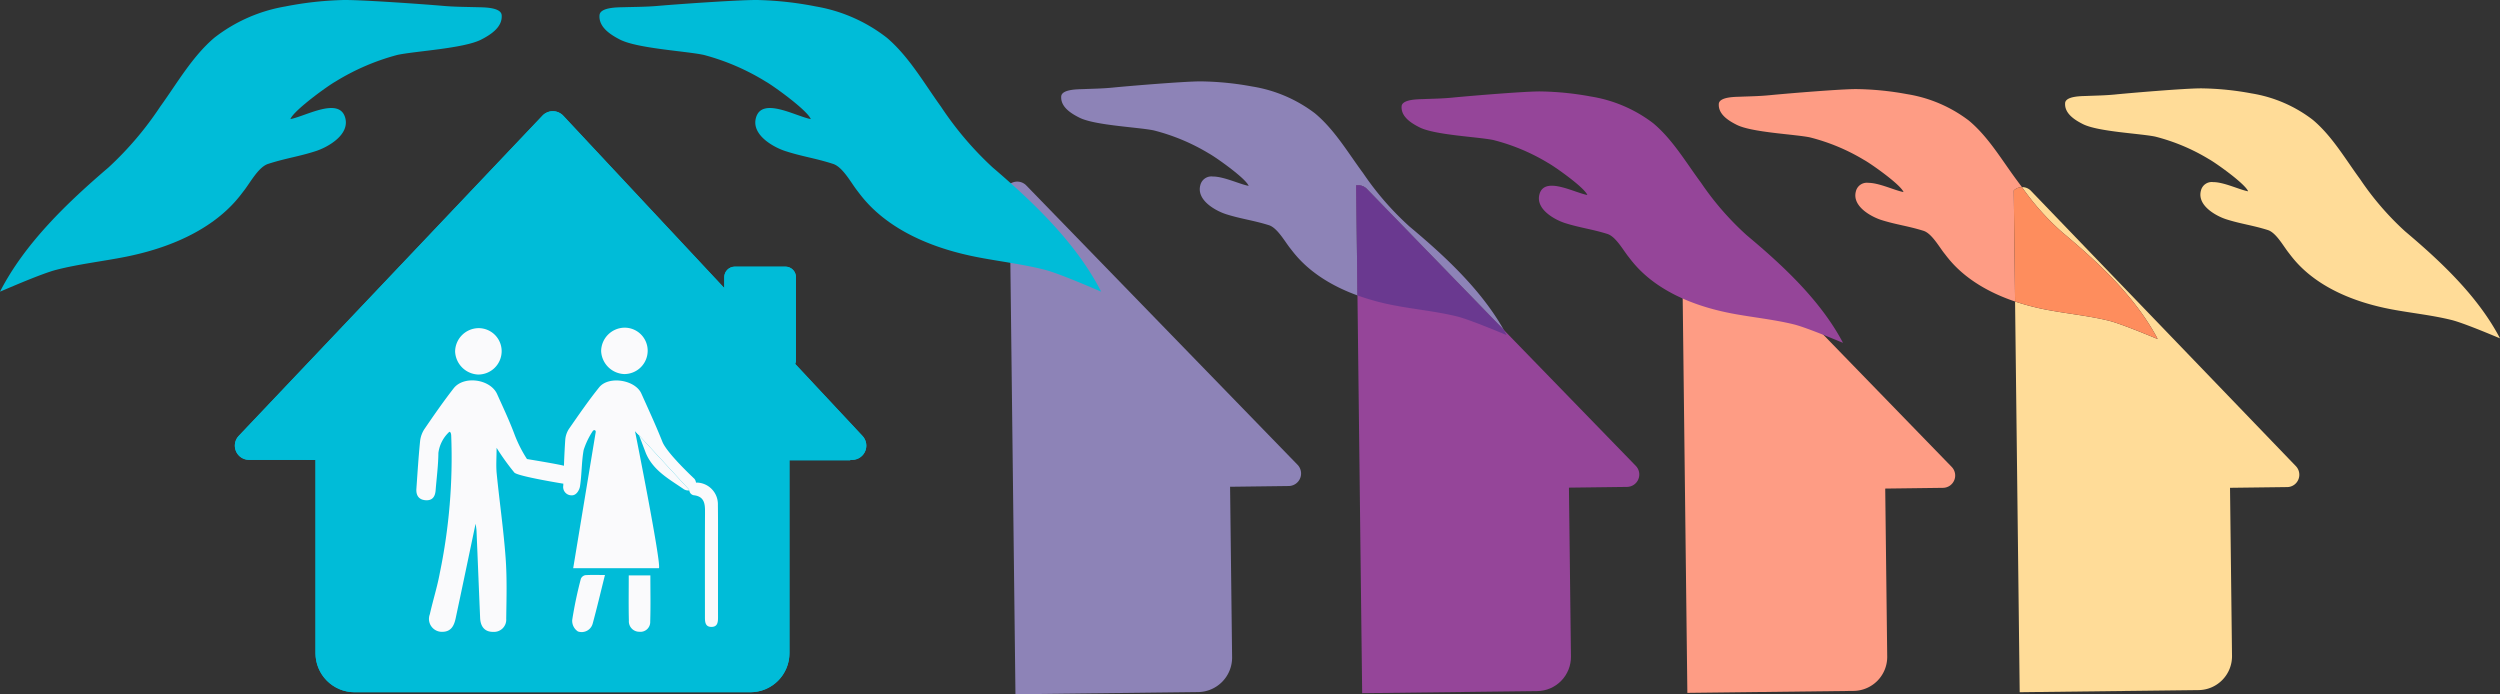 <svg xmlns="http://www.w3.org/2000/svg" xmlns:xlink="http://www.w3.org/1999/xlink" width="320.806" height="89.087" viewBox="0 0 320.806 89.087"><rect x="0" y="0" width="320.806" height="89.087" fill="#333333" stroke="none"/><defs><style>.a{fill:none;}.b{fill:#ffdc98;}.c{fill:#fe9c84;}.d{fill:#fe8d5d;}.e{fill:#954599;}.f{clip-path:url(#a);}.g{fill:#8d83b7;}.h{fill:#6a3990;}.i{fill:#00bcd8;}.j{clip-path:url(#b);}.k{fill:#fafafc;}</style><clipPath id="a"><path class="a" d="M174.248,23.772h-.005a1.422,1.422,0,0,0-.217.018l.77,65.16,22.458-.266a4.388,4.388,0,0,0,4.334-4.438l-.258-21.67,7.476-.095a1.592,1.592,0,0,0,1.102-2.703L175.41,24.256a1.593,1.593,0,0,0-1.142-.484Z"/></clipPath><clipPath id="b"><path class="a" d="M70.938,14.266a1.838,1.838,0,0,0-1.324.568L30.637,55.932a1.821,1.821,0,0,0,1.293,3.076l8.556.009V83.808a5.017,5.017,0,0,0,5.015,5.018h50.788a5.016,5.016,0,0,0,5.014-5.018V59.061l7.803.003.011-.066a1.825,1.825,0,0,0,1.561-3.055l-8.639-9.242a1.365,1.365,0,0,0,.099-.508V35.569a1.346,1.346,0,0,0-1.345-1.349H94.29a1.348,1.348,0,0,0-1.349,1.349v1.395l-20.669-22.12a1.832,1.832,0,0,0-1.328-.578Z"/></clipPath></defs><title>assistance2</title><path class="b" d="M264.995,13.316c-.006.093-.009.129-.009.129l.009-.129m.024-.346s-.008.119-.017.237c-.002.038-.005.075-.007.109.002-.024.004-.052.006-.085.014-.192.018-.261.018-.261m17.402-1.631c-2.002,0-8.842.572-10.952.782-1.262.129-2.506.144-3.771.195-.586.024-2.63.004-2.697.915-.096,1.355,1.277,2.188,2.295,2.701,1.941.976,7.347,1.195,9.287,1.602a25.283,25.283,0,0,1,6.879,2.893c.773.414,4.633,3.136,5.024,4.124-1.106-.197-3.083-1.183-4.497-1.183a1.425,1.425,0,0,0-1.558,1.087c-.534,1.952,2.021,3.294,3.251,3.686,1.899.603,3.345.755,5.334,1.38,1.06.335,1.984,2.051,2.678,2.926.809,1.025,3.825,5.47,13.174,7.245,2.489.472,5.251.753,7.73,1.373,1.718.428,6.176,2.353,6.208,2.353-2.828-5.405-7.614-9.883-12.167-13.722a36.881,36.881,0,0,1-5.788-6.712c-1.896-2.579-3.593-5.53-6.06-7.601a17.47,17.47,0,0,0-7.872-3.398,37.09,37.09,0,0,0-6.271-.643c-.067-.003-.142-.003-.227-.003"/><path class="b" d="M259.495,24.01h-.035a32.578,32.578,0,0,0,5.147,5.778c4.576,3.821,9.383,8.276,12.241,13.648v.061c-.448-.179-4.581-1.932-6.226-2.339-2.502-.621-5.291-.901-7.802-1.372a31.564,31.564,0,0,1-4.241-1.093l.593,50.133,22.975-.271a4.342,4.342,0,0,0,4.27-4.412l-.255-21.547,7.366-.093a1.565,1.565,0,0,0,1.05-.447,1.593,1.593,0,0,0,.032-2.241L260.62,24.491a1.564,1.564,0,0,0-1.125-.481"/><path class="c" d="M238.154,11.431h-.085l-.143.002c-2.261.038-8.775.581-10.834.783-1.274.128-2.53.144-3.806.195-.592.024-2.655.005-2.723.915-.097,1.357,1.29,2.188,2.316,2.701,1.959.976,7.417,1.195,9.375,1.601a25.567,25.567,0,0,1,6.942,2.894c.78.413,4.675,3.135,5.07,4.123-1.116-.197-3.111-1.184-4.538-1.184a1.441,1.441,0,0,0-1.574,1.088c-.538,1.953,2.041,3.295,3.283,3.687,1.916.602,3.375.754,5.383,1.38,1.069.335,2.003,2.051,2.704,2.926.678.852,2.897,4.071,9.055,6.151l-.169-14.247a1.572,1.572,0,0,1,1.05-.435q-.346-.465-.694-.935c-1.912-2.578-3.626-5.531-6.115-7.6a17.699,17.699,0,0,0-7.946-3.398,38.003,38.003,0,0,0-6.329-.644q-.098-.003-.222-.003"/><path class="d" d="M259.46,24.01a1.567,1.567,0,0,0-1.049.435l.168,14.247a31.226,31.226,0,0,0,4.241,1.093c2.511.472,5.3.752,7.802,1.373,1.645.406,5.778,2.159,6.226,2.338l-.001-.061c-2.858-5.372-7.664-9.826-12.24-13.647A32.614,32.614,0,0,1,259.46,24.01"/><path class="c" d="M220.559,13.385l-.011.155.011-.155m.022-.32s-.008.119-.017.238c-.002.028-.004.056-.005.082.001-.018.002-.038.004-.059.013-.192.018-.261.018-.261"/><path class="c" d="M215.762,24.301l.764,64.609,21.336-.252a4.364,4.364,0,0,0,4.31-4.414l-.255-21.549,7.435-.095a1.583,1.583,0,0,0,1.093-2.687l-34.304-35.326a1.617,1.617,0,0,0-.379-.286"/><path class="e" d="M179.858,13.639c.068-.915,2.143-.896,2.738-.922,1.283-.051,2.547-.065,3.828-.195,2.232-.22,9.677-.837,11.347-.786a38.188,38.188,0,0,1,6.364.647,17.808,17.808,0,0,1,7.991,3.417c2.503,2.081,4.226,5.051,6.15,7.643a37.101,37.101,0,0,0,5.874,6.75c4.621,3.86,9.479,8.365,12.348,13.8.008.017-4.55-1.933-6.301-2.367-2.516-.623-5.32-.904-7.846-1.379-9.49-1.784-12.55-6.254-13.37-7.285-.705-.88-1.644-2.606-2.719-2.943-2.019-.628-3.486-.781-5.413-1.388-1.249-.394-3.842-1.743-3.3-3.706.65-2.363,4.43-.207,6.145.096-.397-.993-4.314-3.731-5.099-4.147a25.695,25.695,0,0,0-6.981-2.909c-1.969-.407-7.457-.63-9.427-1.61-1.033-.516-2.427-1.353-2.329-2.716.063-.876-.054.778,0,0"/><g class="f"><rect class="e" x="126.671" y="8.147" width="96.42" height="96.42" transform="translate(12.374 142.094) rotate(-45.678)"/></g><path class="g" d="M154.027,10.443c-2.048,0-9.06.582-11.222.795-1.293.132-2.568.146-3.863.198-.6.024-2.695.005-2.763.93-.098,1.375,1.309,2.219,2.351,2.741,1.988.989,7.525,1.211,9.513,1.623a25.963,25.963,0,0,1,7.044,2.937c.793.418,4.745,3.182,5.146,4.184-1.133-.2-3.157-1.2-4.605-1.2a1.46,1.46,0,0,0-1.597,1.103c-.546,1.981,2.07,3.343,3.33,3.74,1.944.612,3.425.767,5.463,1.401,1.085.34,2.033,2.081,2.743,2.97.668.838,2.804,3.933,8.626,6.044l-.167-14.119a1.578,1.578,0,0,1,.217-.019h.025a1.595,1.595,0,0,1,1.142.484l17.571,18.092c-2.931-5.196-7.628-9.536-12.107-13.276a37.485,37.485,0,0,1-5.926-6.812c-1.942-2.617-3.681-5.613-6.207-7.713a17.976,17.976,0,0,0-8.063-3.448,38.449,38.449,0,0,0-6.423-.652q-.101-.003-.228-.003"/><path class="h" d="M174.268,23.772h-.025a1.593,1.593,0,0,0-.217.018l.167,14.12a31.188,31.188,0,0,0,4.867,1.306c2.549.48,5.378.764,7.918,1.392,1.759.436,6.327,2.39,6.357,2.39-.114-.218-.233-.435-.354-.65l-17.57-18.092a1.597,1.597,0,0,0-1.143-.484"/><path class="g" d="M136.174,12.455c-.006.092-.009.128-.009.128l.009-.128m.017-.247c-.003.04-.006.087-.01.135-.002.039-.005.077-.007.112.001-.025.003-.054.006-.088.005-.067.008-.119.011-.159m.008-.107s-.003.031-.008.107c.004-.062.008-.107.008-.107"/><path class="g" d="M130.538,23.305h-.026a1.606,1.606,0,0,0-.979.351l.773,65.431,23.426-.278a4.426,4.426,0,0,0,4.374-4.478l-.259-21.868,7.546-.096a1.607,1.607,0,0,0,1.109-2.728l-34.811-35.846a1.613,1.613,0,0,0-1.153-.488"/><path class="i" d="M76.932,1.942c.088-1.047,2.464-.997,3.146-1.017,1.468-.041,2.913-.041,4.379-.172,2.558-.221,11.081-.827,12.99-.745a43.634,43.634,0,0,1,7.27.825,20.403,20.403,0,0,1,9.095,4.017c2.834,2.415,4.766,5.833,6.929,8.826a42.49,42.49,0,0,0,6.627,7.8c5.233,4.477,10.733,9.695,13.937,15.952.012.02-5.175-2.273-7.172-2.793-2.871-.747-6.075-1.107-8.955-1.684-10.834-2.168-14.271-7.324-15.199-8.513-.789-1.017-1.841-3.003-3.068-3.403-2.302-.746-3.976-.941-6.172-1.661-1.426-.467-4.372-2.045-3.725-4.284.774-2.694,5.07-.176,7.029.193-.441-1.141-4.886-4.326-5.778-4.812a29.479,29.479,0,0,0-7.942-3.422c-2.252-.493-8.523-.821-10.766-1.969-1.175-.604-2.755-1.58-2.625-3.138.083-1.001-.073.889,0,0"/><path class="i" d="M64.375,1.942C64.286.894,61.913.945,61.231.925c-1.469-.041-2.914-.041-4.381-.172C54.294.532,45.77-.074,43.86.008a43.682,43.682,0,0,0-7.27.825A20.375,20.375,0,0,0,27.496,4.85c-2.835,2.415-4.766,5.833-6.932,8.826a42.529,42.529,0,0,1-6.627,7.8C8.703,25.953,3.208,31.171,0,37.428c-.01.02,5.177-2.273,7.174-2.793,2.87-.747,6.074-1.107,8.956-1.684,10.831-2.168,14.271-7.324,15.196-8.513.793-1.017,1.843-3.003,3.069-3.403,2.301-.746,3.977-.941,6.173-1.661,1.423-.467,4.37-2.045,3.724-4.284-.775-2.694-5.069-.176-7.027.193.44-1.141,4.883-4.326,5.777-4.812a29.465,29.465,0,0,1,7.944-3.422c2.248-.493,8.522-.821,10.762-1.969,1.174-.604,2.757-1.58,2.627-3.138-.084-1.001.073.889,0,0"/><path class="i" d="M70.945,14.266a1.828,1.828,0,0,1,1.327.578l20.67,22.12V35.569a1.348,1.348,0,0,1,1.349-1.349h6.502a1.347,1.347,0,0,1,1.346,1.349v10.624a1.318,1.318,0,0,1-.101.507l8.64,9.243a1.826,1.826,0,0,1-1.561,3.056l-.01.064-7.803-.002V83.808a5.016,5.016,0,0,1-5.015,5.018H45.502a5.018,5.018,0,0,1-5.017-5.018V59.017l-8.554-.007a1.822,1.822,0,0,1-1.294-3.077l38.978-41.098a1.831,1.831,0,0,1,1.323-.569Z"/><g class="j"><rect class="i" x="15.507" y="-3.602" width="110.296" height="110.296" transform="translate(-15.754 65.058) rotate(-45)"/></g><path class="k" d="M61.028,67.209c-.842,4.006-1.69,8.084-2.561,12.156-.195.909-.573,1.703-1.699,1.711a1.657,1.657,0,0,1-1.611-2.254c.393-1.762.949-3.492,1.275-5.265a73.051,73.051,0,0,0,1.469-17.656s-.008-.491-.239-.491a4.45,4.45,0,0,0-1.406,2.711c-.014,1.602-.229,3.204-.356,4.805-.062.792-.408,1.324-1.274,1.265-.899-.06-1.252-.633-1.192-1.482.144-2.044.271-4.09.476-6.128a3.521,3.521,0,0,1,.58-1.562c1.201-1.757,2.415-3.51,3.724-5.188,1.301-1.67,4.708-1.19,5.576.738.775,1.721,1.584,3.432,2.243,5.198a16.738,16.738,0,0,0,1.59,3.138s4.463.726,4.907.913a1.122,1.122,0,0,1,.758,1.349,1.293,1.293,0,0,1-1.01.899s-5.828-.944-6.275-1.424a30.839,30.839,0,0,1-2.28-3.175c0,1.245-.086,2.289.015,3.314.357,3.597.878,7.181,1.143,10.784.192,2.6.116,5.222.078,7.833a1.567,1.567,0,0,1-1.667,1.684c-1.031.019-1.63-.613-1.681-1.781-.159-3.729-.304-7.459-.463-11.188a8.797,8.797,0,0,0-.12-.904"/><path class="k" d="M88.515,62.928a1.134,1.134,0,0,1-.754-.144c-1.822-1.262-3.883-2.349-4.849-4.555-.108-.248-1.028-2.755-1.173-2.986-.09-.186-.275-.116-.259.052"/><path class="k" d="M81.481,55.295s3.458,17.286,3.067,17.622l-10.995-.001,2.889-17.465c.045-.247-.233-.376-.407-.092a9.859,9.859,0,0,0-1.139,2.383c-.279,1.533-.229,3.125-.47,4.668-.07.446-.439,1.151-1.029,1.151a1.073,1.073,0,0,1-1.118-1.244c.063-1.957.124-3.914.255-5.867a2.964,2.964,0,0,1,.526-1.487c1.237-1.781,2.468-3.573,3.827-5.26,1.216-1.512,4.622-.967,5.412.795.921,2.051,1.866,4.093,2.695,6.18.508,1.279,3.131,3.837,4.112,4.761,0,0,0-.008.073.106a.91.91,0,0,1-.663,1.383"/><path class="k" d="M92.131,72.011c-.001-2.413.023-4.826-.009-7.239a2.774,2.774,0,0,0-2.68-2.847c-.332.021-.948.199-.979.701l.304.582.885.091.443.442.42.738L90.47,65.62l.408,1.346Z"/><path class="k" d="M88.468,62.734a.691.691,0,0,0,.651.827c1.21.176,1.358,1.029,1.352,2.059-.026,4.504-.011,9.008-.011,13.512-.001.628.006,1.323.847,1.314.833-.009.833-.699.831-1.329-.005-2.332-.001-4.665-.002-6.998v-3.038l-.335-2.996-.681-1.793-.818-.976Z"/><path class="k" d="M80.14,42.048a2.954,2.954,0,0,1,2.972,2.997A2.999,2.999,0,0,1,80.084,48a3.092,3.092,0,0,1-2.944-2.95,3.038,3.038,0,0,1,3-3.002"/><path class="k" d="M77.629,73.786c-.551,2.206-1.026,4.229-1.573,6.233a1.467,1.467,0,0,1-1.895,1.011,1.64,1.64,0,0,1-.732-1.481,52.349,52.349,0,0,1,1.11-5.282.786.786,0,0,1,.566-.459c.785-.054,1.576-.022,2.524-.022"/><path class="k" d="M80.683,73.836h2.774c0,2.015.042,3.967-.02,5.916a1.258,1.258,0,0,1-1.41,1.317,1.335,1.335,0,0,1-1.328-1.434c-.049-1.876-.016-3.754-.016-5.799"/><path class="k" d="M61.401,42.109a2.954,2.954,0,0,1,2.972,2.996,2.999,2.999,0,0,1-3.028,2.956,3.092,3.092,0,0,1-2.944-2.95,3.038,3.038,0,0,1,3-3.002"/></svg>